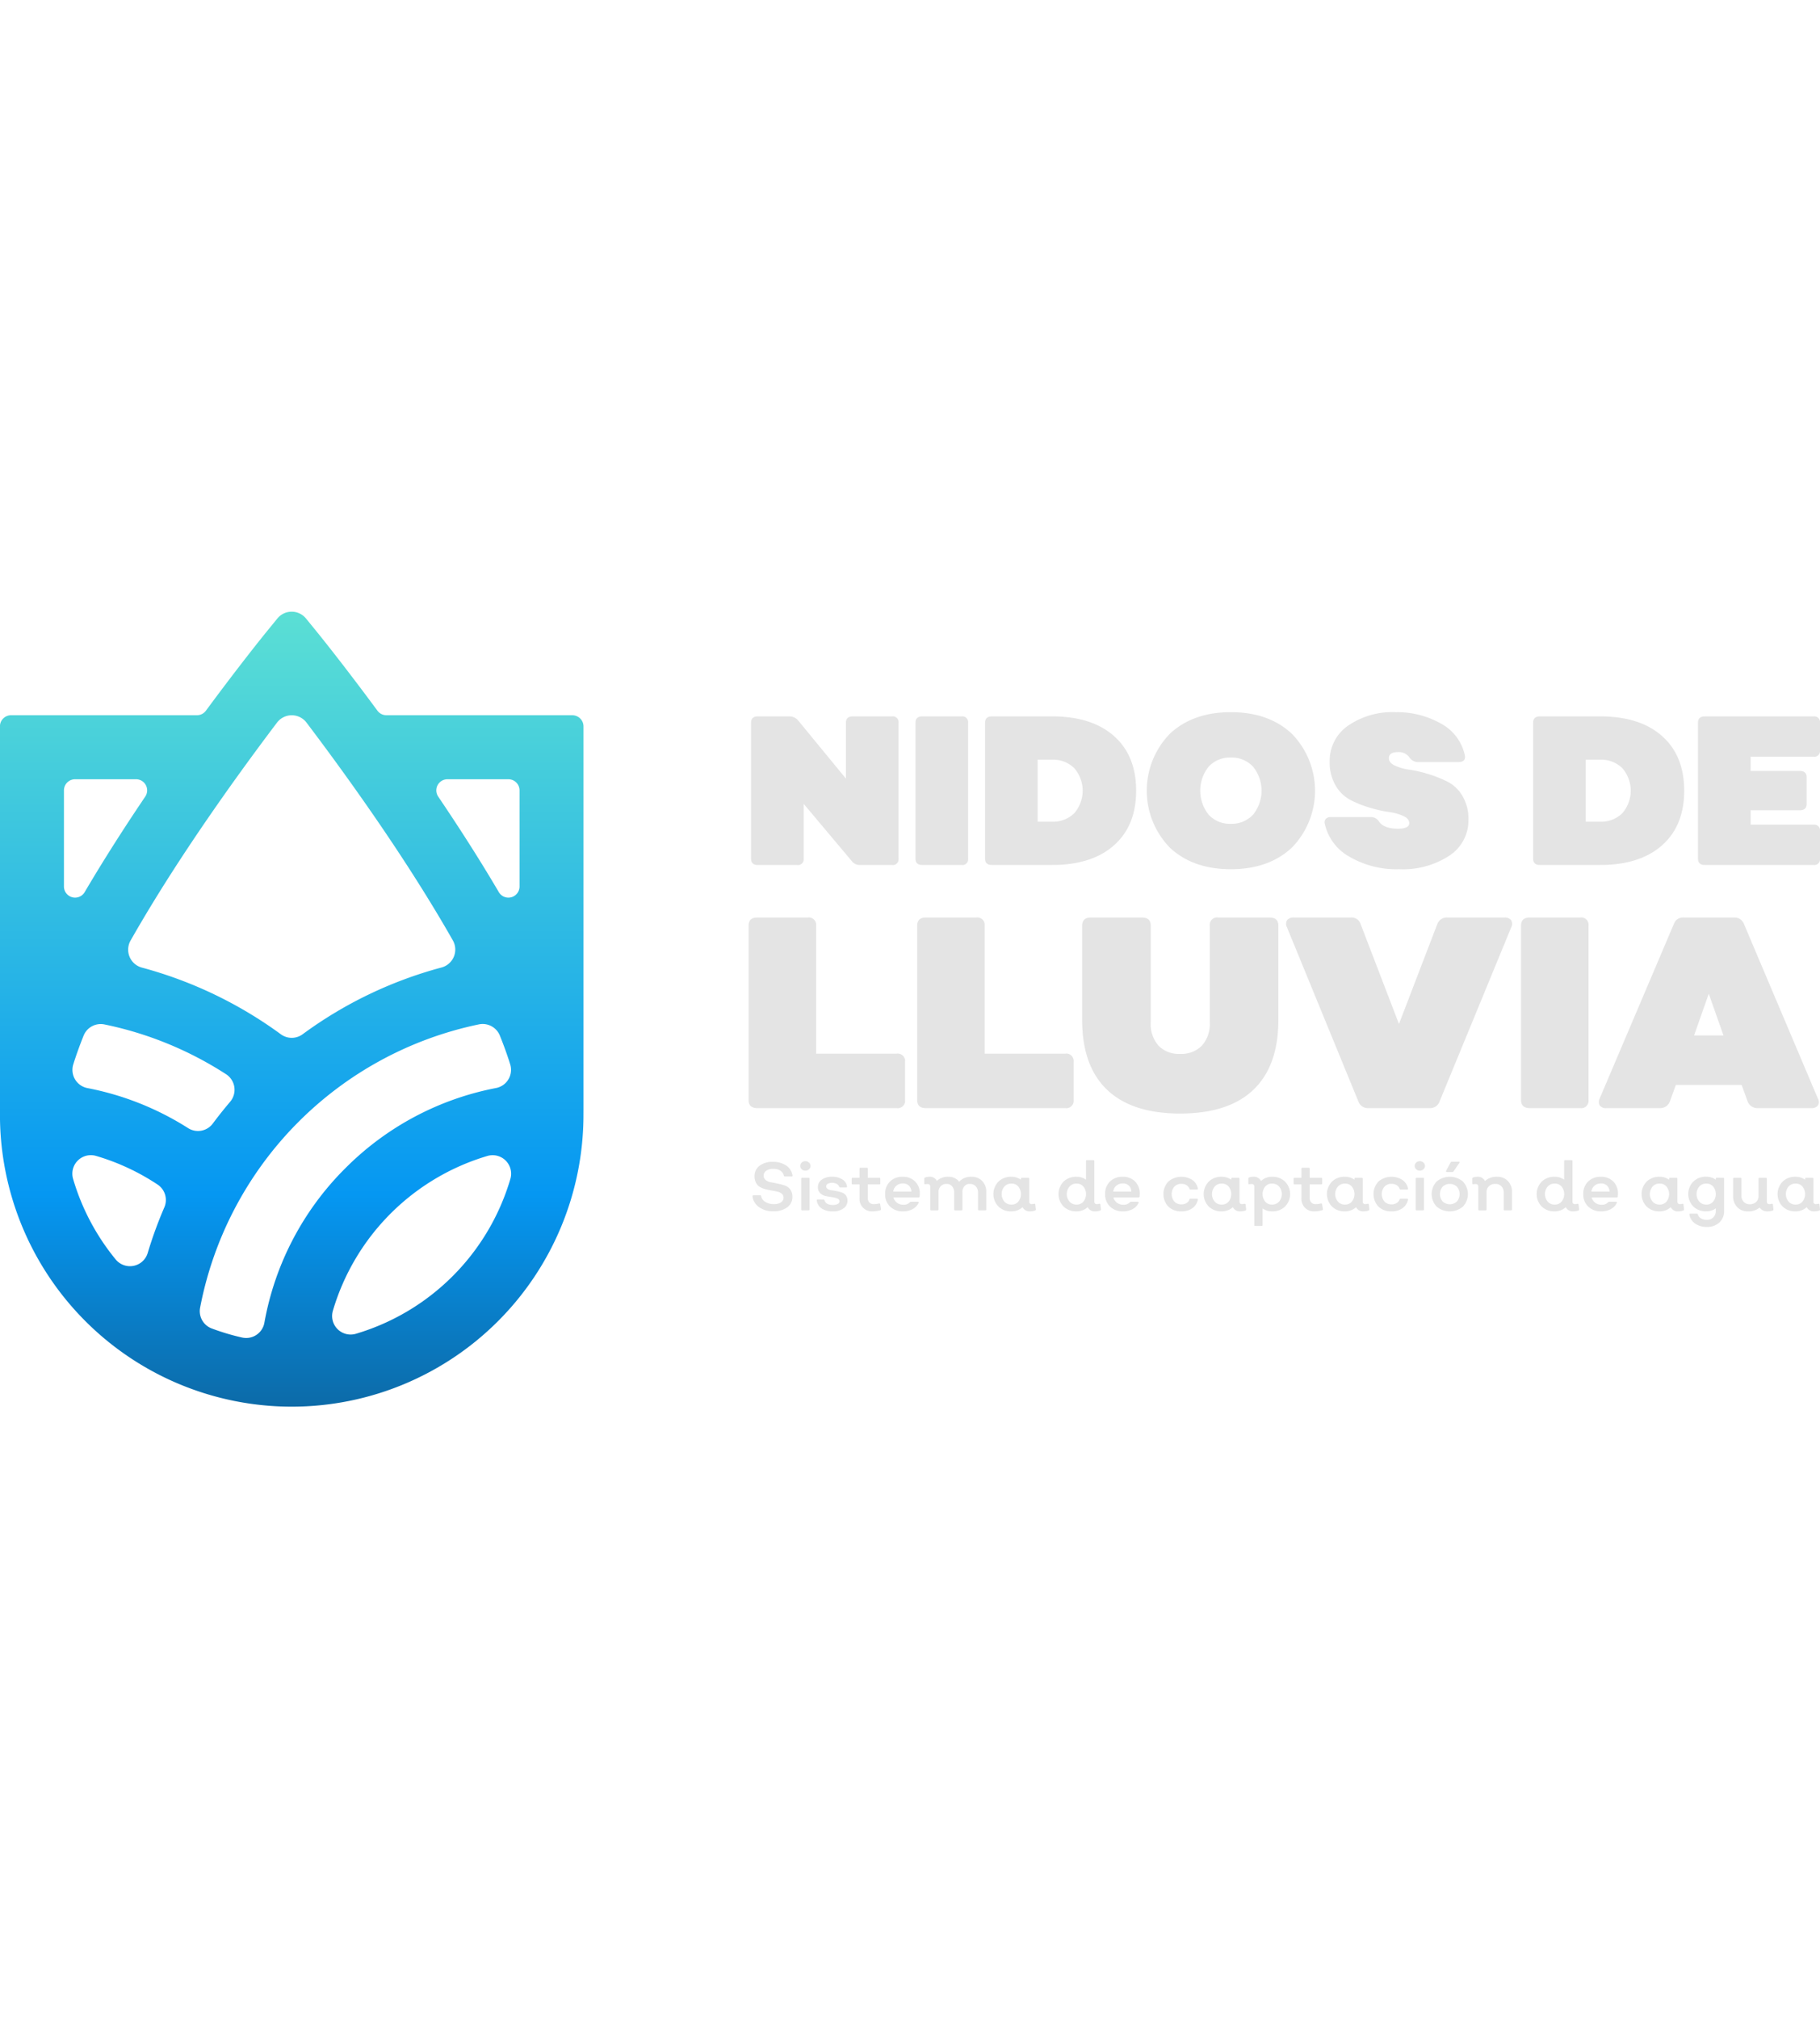 <svg xmlns="http://www.w3.org/2000/svg" width="130" height="144.12" viewBox="0 0 330 144.12"><defs><linearGradient id="a" x1=".5" y1="-.262" x2=".5" y2="1.386" gradientUnits="objectBoundingBox"><stop offset=".062" stop-color="#69ebd0"/><stop offset=".187" stop-color="#56dbd6"/><stop offset=".438" stop-color="#27b4e6"/><stop offset=".604" stop-color="#0597f2"/><stop offset="1" stop-color="#172a3c"/></linearGradient></defs><path data-name="Path 19603" d="M607.691 461.989c0 .191-.009.374-.009.561 0-.187 0-.374.009-.561Zm105.771 0c0 .191.009.374.009.561 0-.187 0-.374-.009-.561Zm-105.771 0c0 .191-.009.374-.009.561 0-.187 0-.374.009-.561Zm105.784.561c0-.187 0-.37-.009-.561.005.187.005.374.01.561Zm-2.019-72.166a2.02 2.02 0 0 1 2.019 2.02v70.146c0-.187 0-.374-.013-.561 0 .191.009.374.009.561v.236a52.9 52.9 0 1 1-105.8 0v-.236c0-.187 0-.37.009-.561-.009.187-.009.374-.013.561V392.4a2.02 2.02 0 0 1 2.02-2.02h33.7a2.022 2.022 0 0 0 1.627-.823c6.206-8.409 10.749-14.007 11.051-14.374l1.9-2.329a3.348 3.348 0 0 1 5.2 0l1.9 2.329c.3.367 4.841 5.965 11.051 14.375a2.024 2.024 0 0 0 1.626.822ZM641.8 414.331c-3.985 6-7.476 11.649-10.446 16.88a3.361 3.361 0 0 0 2.062 4.907A76.106 76.106 0 0 1 658.6 448.2a3.341 3.341 0 0 0 3.945 0 75.381 75.381 0 0 1 25.176-12.1 3.362 3.362 0 0 0 2.07-4.907c-2.97-5.227-6.461-10.869-10.437-16.862-5.834-8.786-11.711-16.818-16.1-22.616a3.354 3.354 0 0 0-5.348 0c-4.391 5.798-10.269 13.831-16.106 22.616ZM619.273 404v17.415a2.018 2.018 0 0 0 3.758 1.024q4.067-6.918 9.163-14.6.912-1.372 1.819-2.713a2.018 2.018 0 0 0-1.675-3.147h-11.045a2.02 2.02 0 0 0-2.02 2.021Zm16.97 71.429a41.023 41.023 0 0 0-11.141-5.183 3.355 3.355 0 0 0-4.177 4.141 41.335 41.335 0 0 0 7.712 14.6 3.356 3.356 0 0 0 5.82-1.14 75.6 75.6 0 0 1 3.019-8.282 3.359 3.359 0 0 0-1.233-4.137Zm10.027-11.061q1.5-2.011 3.13-3.927a3.361 3.361 0 0 0-.743-5.01 64.471 64.471 0 0 0-22.055-9.017 3.345 3.345 0 0 0-3.772 2.048q-1.1 2.745-1.865 5.192a3.358 3.358 0 0 0 2.582 4.3 52.5 52.5 0 0 1 18.239 7.254 3.349 3.349 0 0 0 4.484-.841Zm24 8.135a52.519 52.519 0 0 1 27.331-14.56 3.353 3.353 0 0 0 2.583-4.3q-.761-2.445-1.866-5.192a3.362 3.362 0 0 0-3.776-2.052 64.922 64.922 0 0 0-50.583 51.358 3.347 3.347 0 0 0 2.1 3.754 41.344 41.344 0 0 0 5.539 1.652 3.354 3.354 0 0 0 4.021-2.7 52.567 52.567 0 0 1 14.652-27.963Zm25.786-2.253a41.516 41.516 0 0 0-28.026 28.07 3.359 3.359 0 0 0 4.164 4.163 41.51 41.51 0 0 0 28.026-28.075 3.354 3.354 0 0 0-4.163-4.159Zm2.065-47.813a2.018 2.018 0 0 0 3.759-1.024V404a2.02 2.02 0 0 0-2.02-2.02h-11.05a2.018 2.018 0 0 0-1.675 3.147q.907 1.341 1.819 2.713 5.092 7.66 9.168 14.596Z" transform="translate(-607.678 -371.619)" fill="url(#a)"/><g data-name="Group 8125"><g data-name="Group 8122" fill="#e4e4e4"><path data-name="Path 19604" d="M147.971 80.097h14.6a1.33 1.33 0 0 1 1.529 1.48v6.907a1.331 1.331 0 0 1-1.529 1.48h-25.258q-1.578 0-1.579-1.48v-31.58q0-1.482 1.579-1.481h9.128a1.331 1.331 0 0 1 1.53 1.481Z"/><path data-name="Path 19605" d="M178.536 80.097h14.6a1.33 1.33 0 0 1 1.529 1.48v6.907a1.331 1.331 0 0 1-1.529 1.48h-25.258q-1.578 0-1.579-1.48v-31.58q0-1.482 1.579-1.481h9.128a1.331 1.331 0 0 1 1.53 1.481Z"/><path data-name="Path 19606" d="M213.977 90.946q-8.734 0-13.249-4.316t-4.514-12.656v-17.07q0-1.482 1.579-1.481h9.276q1.579 0 1.579 1.481v17.563a5.874 5.874 0 0 0 1.405 4.171 5.105 5.105 0 0 0 3.924 1.5 5.182 5.182 0 0 0 3.946-1.5 5.81 5.81 0 0 0 1.432-4.171V56.904a1.33 1.33 0 0 1 1.529-1.481h9.326q1.579 0 1.579 1.481v17.07q0 8.341-4.516 12.656t-13.296 4.316Z"/><path data-name="Path 19607" d="M248.134 89.961a1.813 1.813 0 0 1-1.826-1.185L233.332 57.15a1.284 1.284 0 0 1 .049-1.258 1.443 1.443 0 0 1 1.234-.468h10.263a1.711 1.711 0 0 1 1.826 1.183l6.956 18.108 6.952-18.109a1.848 1.848 0 0 1 1.876-1.183h10.263a1.442 1.442 0 0 1 1.233.468 1.285 1.285 0 0 1 .05 1.258l-13.022 31.626a1.778 1.778 0 0 1-1.776 1.185Z"/><path data-name="Path 19608" d="M277.373 89.961q-1.579 0-1.579-1.48V56.904q0-1.482 1.579-1.481h9.127a1.331 1.331 0 0 1 1.53 1.481v31.577a1.332 1.332 0 0 1-1.53 1.48Z"/><path data-name="Path 19609" d="M291.28 89.961a1.364 1.364 0 0 1-1.209-.47 1.335 1.335 0 0 1-.025-1.258l13.47-31.676a1.726 1.726 0 0 1 1.777-1.133h9.077a1.816 1.816 0 0 1 1.826 1.133l13.422 31.676a1.222 1.222 0 0 1 0 1.258 1.376 1.376 0 0 1-1.184.47h-9.724a1.868 1.868 0 0 1-1.825-1.185l-1.085-3.008h-11.941l-1.085 3.008a1.836 1.836 0 0 1-1.776 1.185Zm15.887-13.174h5.329l-2.664-7.55Z"/><g data-name="Group 8121"><path data-name="Path 19610" d="M140.251 108.664a4.364 4.364 0 0 1-2.6-.738 2.768 2.768 0 0 1-1.2-1.968c-.016-.133.046-.2.186-.2h1.183a.182.182 0 0 1 .193.174 1.573 1.573 0 0 0 .771 1.04 2.936 2.936 0 0 0 1.557.387 2.234 2.234 0 0 0 1.257-.314.972.972 0 0 0 .471-.845.9.9 0 0 0-.288-.7 1.721 1.721 0 0 0-.756-.381q-.469-.117-1.027-.207t-1.116-.232a4.584 4.584 0 0 1-1.026-.386 1.868 1.868 0 0 1-.757-.749 2.478 2.478 0 0 1-.288-1.243 2.284 2.284 0 0 1 .909-1.887 3.76 3.76 0 0 1 2.4-.717 4.162 4.162 0 0 1 2.423.669 2.621 2.621 0 0 1 1.155 1.785c.024.133-.033.2-.174.2h-1.193a.193.193 0 0 1-.2-.161 1.484 1.484 0 0 0-.648-.9 2.239 2.239 0 0 0-1.248-.325 2.215 2.215 0 0 0-1.285.336 1.043 1.043 0 0 0-.486.9.973.973 0 0 0 .386.807 2.117 2.117 0 0 0 .967.4q.579.1 1.254.246a12.364 12.364 0 0 1 1.254.342 1.979 1.979 0 0 1 .966.718 2.18 2.18 0 0 1 .388 1.332 2.269 2.269 0 0 1-.943 1.891 3.973 3.973 0 0 1-2.485.726Z"/><path data-name="Path 19611" d="M146.028 101.301a.929.929 0 0 1-.663-.252.825.825 0 0 1 0-1.218.931.931 0 0 1 .66-.252.946.946 0 0 1 .657.252.8.8 0 0 1 0 1.218.946.946 0 0 1-.654.252Zm-.564 7.19a.164.164 0 0 1-.186-.185v-5.531a.164.164 0 0 1 .186-.185h1.129a.164.164 0 0 1 .186.185v5.529a.164.164 0 0 1-.186.185Z"/><path data-name="Path 19612" d="M151.021 108.678a3.572 3.572 0 0 1-2.023-.516 2.009 2.009 0 0 1-.9-1.44c-.017-.133.044-.2.179-.2l1.033.011a.2.2 0 0 1 .2.163q.271.821 1.513.822a1.787 1.787 0 0 0 .861-.183.541.541 0 0 0 .333-.476.556.556 0 0 0-.406-.523 3.887 3.887 0 0 0-.978-.243q-.573-.076-1.143-.2a1.966 1.966 0 0 1-.978-.521 1.468 1.468 0 0 1-.408-1.1 1.6 1.6 0 0 1 .714-1.353 3.138 3.138 0 0 1 1.885-.52 3.27 3.27 0 0 1 1.818.48 1.8 1.8 0 0 1 .858 1.267c.016.133-.046.2-.186.2h-1.031c-.108 0-.172-.037-.193-.114a.944.944 0 0 0-.461-.531 1.6 1.6 0 0 0-.8-.2 1.618 1.618 0 0 0-.807.172.508.508 0 0 0-.3.452.571.571 0 0 0 .291.5 1.652 1.652 0 0 0 .714.234c.282.032.591.084.927.153a8.264 8.264 0 0 1 .927.246 1.458 1.458 0 0 1 .712.522 1.567 1.567 0 0 1 .288.97 1.649 1.649 0 0 1-.723 1.39 3.151 3.151 0 0 1-1.916.538Z"/><path data-name="Path 19613" d="M158.229 108.679a2.25 2.25 0 0 1-2.383-2.377v-2.515h-1.23a.165.165 0 0 1-.186-.187v-.821a.164.164 0 0 1 .186-.185h1.23v-1.635a.163.163 0 0 1 .18-.187h1.135a.165.165 0 0 1 .186.187v1.633h2.089a.158.158 0 0 1 .18.185v.822c0 .125-.06.187-.18.187h-2.089v2.467a1.12 1.12 0 0 0 .289.807 1.007 1.007 0 0 0 .768.3 3.974 3.974 0 0 0 .973-.114.161.161 0 0 1 .216.152l.151.858a.205.205 0 0 1-.151.222 5.534 5.534 0 0 1-1.364.201Z"/><path data-name="Path 19614" d="M163.759 108.678a3.288 3.288 0 0 1-2.367-.861 3 3 0 0 1-.9-2.276 3.039 3.039 0 0 1 .879-2.274 3.159 3.159 0 0 1 2.308-.861 3.047 3.047 0 0 1 2.242.85 3.013 3.013 0 0 1 .855 2.235c0 .116-.007.28-.024.493a.191.191 0 0 1-.209.161h-4.545a1.772 1.772 0 0 0 .651.97 1.848 1.848 0 0 0 1.143.357 1.466 1.466 0 0 0 1.17-.432.324.324 0 0 1 .234-.108h1.213a.184.184 0 0 1 .146.06.126.126 0 0 1 0 .151 2.409 2.409 0 0 1-1.075 1.119 3.527 3.527 0 0 1-1.721.416Zm-1.795-3.589h3.283a1.518 1.518 0 0 0-.438-1.065 1.49 1.49 0 0 0-1.1-.411 1.768 1.768 0 0 0-1.173.406 1.6 1.6 0 0 0-.572 1.069Z"/><path data-name="Path 19615" d="M176.142 102.405a2.583 2.583 0 0 1 1.947.768 2.792 2.792 0 0 1 .742 2.024v3.109a.161.161 0 0 1-.18.185h-1.136a.158.158 0 0 1-.18-.185v-3.025a1.586 1.586 0 0 0-.419-1.149 1.447 1.447 0 0 0-1.093-.435 1.216 1.216 0 0 0-.954.411 1.579 1.579 0 0 0-.366 1.09v3.109a.161.161 0 0 1-.18.185h-1.135a.158.158 0 0 1-.18-.185v-3.025a1.7 1.7 0 0 0-.374-1.149 1.257 1.257 0 0 0-1.005-.435 1.41 1.41 0 0 0-1.057.411 1.491 1.491 0 0 0-.4 1.09v3.109a.164.164 0 0 1-.186.185h-1.135a.158.158 0 0 1-.179-.185v-4.132c0-.3-.173-.456-.517-.456a2.7 2.7 0 0 0-.347.041c-.149.017-.222-.034-.222-.15v-.859a.206.206 0 0 1 .149-.22 2.275 2.275 0 0 1 .752-.127 1.4 1.4 0 0 1 1.386.751 2.854 2.854 0 0 1 2.076-.751 2.4 2.4 0 0 1 1.969.9 2.823 2.823 0 0 1 2.224-.9Z"/><path data-name="Path 19616" d="M187.816 108.306a.206.206 0 0 1-.144.222 2.741 2.741 0 0 1-.841.149 1.423 1.423 0 0 1-1.422-.762 2.985 2.985 0 0 1-2.029.762 3.241 3.241 0 0 1-2.343-.88 3.239 3.239 0 0 1 0-4.513 3.242 3.242 0 0 1 2.343-.88 2.9 2.9 0 0 1 1.735.54v-.168a.161.161 0 0 1 .181-.185h1.134a.164.164 0 0 1 .186.185v4.129a.476.476 0 0 0 .114.334.409.409 0 0 0 .312.121 2.169 2.169 0 0 0 .456-.054c.133-.023.207.026.223.151Zm-4.424-.859a1.592 1.592 0 0 0 1.242-.535 2.2 2.2 0 0 0 0-2.741 1.592 1.592 0 0 0-1.242-.534 1.663 1.663 0 0 0-1.273.534 2.135 2.135 0 0 0 0 2.741 1.663 1.663 0 0 0 1.273.534Z"/><path data-name="Path 19617" d="M199.621 108.306a.206.206 0 0 1-.144.222 2.747 2.747 0 0 1-.841.149 1.423 1.423 0 0 1-1.422-.762 2.984 2.984 0 0 1-2.029.762 3.24 3.24 0 0 1-2.343-.88 3.238 3.238 0 0 1 0-4.513 3.241 3.241 0 0 1 2.343-.88 2.943 2.943 0 0 1 1.723.529v-3.356a.161.161 0 0 1 .181-.185h1.146a.164.164 0 0 1 .186.185v7.328a.476.476 0 0 0 .114.334.409.409 0 0 0 .312.122 2.171 2.171 0 0 0 .456-.054c.133-.023.207.026.223.151Zm-4.424-.859a1.592 1.592 0 0 0 1.243-.534 2.2 2.2 0 0 0 0-2.741 1.592 1.592 0 0 0-1.243-.534 1.662 1.662 0 0 0-1.272.534 2.134 2.134 0 0 0 0 2.741 1.662 1.662 0 0 0 1.272.533Z"/><path data-name="Path 19618" d="M203.645 108.678a3.289 3.289 0 0 1-2.367-.861 3 3 0 0 1-.9-2.276 3.04 3.04 0 0 1 .879-2.274 3.159 3.159 0 0 1 2.307-.861 3.046 3.046 0 0 1 2.242.85 3.012 3.012 0 0 1 .855 2.235c0 .116-.007.28-.024.493a.191.191 0 0 1-.209.161h-4.546a1.771 1.771 0 0 0 .651.97 1.848 1.848 0 0 0 1.144.357 1.467 1.467 0 0 0 1.171-.432.323.323 0 0 1 .234-.108h1.212a.184.184 0 0 1 .147.06.126.126 0 0 1 0 .151 2.409 2.409 0 0 1-1.075 1.119 3.526 3.526 0 0 1-1.721.416Zm-1.795-3.589h3.283a1.516 1.516 0 0 0-.438-1.065 1.49 1.49 0 0 0-1.1-.411 1.768 1.768 0 0 0-1.173.406 1.6 1.6 0 0 0-.572 1.069Z"/><path data-name="Path 19619" d="M214.22 108.678a3.288 3.288 0 0 1-2.374-.861 3.333 3.333 0 0 1 0-4.55 3.682 3.682 0 0 1 4.349-.282 2.447 2.447 0 0 1 1 1.534c.024.131-.03.2-.163.2h-1.171a.185.185 0 0 1-.192-.157 1.2 1.2 0 0 0-.531-.635 1.723 1.723 0 0 0-.921-.241 1.7 1.7 0 0 0-1.285.51 2.114 2.114 0 0 0 0 2.7 1.7 1.7 0 0 0 1.285.51 1.723 1.723 0 0 0 .921-.241 1.192 1.192 0 0 0 .531-.635.184.184 0 0 1 .192-.157h1.171c.133 0 .186.064.163.192a2.45 2.45 0 0 1-1 1.54 3.289 3.289 0 0 1-1.975.573Z"/><path data-name="Path 19620" d="M225.949 108.306a.206.206 0 0 1-.144.222 2.746 2.746 0 0 1-.841.149 1.423 1.423 0 0 1-1.422-.762 2.984 2.984 0 0 1-2.029.762 3.24 3.24 0 0 1-2.343-.88 3.238 3.238 0 0 1 0-4.513 3.24 3.24 0 0 1 2.343-.88 2.9 2.9 0 0 1 1.735.54v-.168a.161.161 0 0 1 .18-.185h1.134a.164.164 0 0 1 .186.185v4.129a.476.476 0 0 0 .114.334.409.409 0 0 0 .312.121 2.175 2.175 0 0 0 .456-.054c.133-.023.206.026.222.151Zm-4.424-.859a1.592 1.592 0 0 0 1.243-.535 2.2 2.2 0 0 0 0-2.741 1.592 1.592 0 0 0-1.243-.534 1.662 1.662 0 0 0-1.272.534 2.134 2.134 0 0 0 0 2.741 1.661 1.661 0 0 0 1.272.534Z"/><path data-name="Path 19621" d="M230.659 102.405a3.244 3.244 0 0 1 2.344.88 3.24 3.24 0 0 1 0 4.513 3.244 3.244 0 0 1-2.344.88 2.87 2.87 0 0 1-1.728-.54v3a.164.164 0 0 1-.186.185h-1.135a.158.158 0 0 1-.18-.185v-6.962c0-.3-.173-.456-.516-.456a2.7 2.7 0 0 0-.348.041c-.149.017-.223-.034-.223-.15v-.859a.206.206 0 0 1 .15-.22 2.27 2.27 0 0 1 .751-.127 1.409 1.409 0 0 1 1.4.775 2.8 2.8 0 0 1 2.015-.775Zm-.012 5.041a1.661 1.661 0 0 0 1.272-.535 2.135 2.135 0 0 0 0-2.741 1.661 1.661 0 0 0-1.272-.534 1.583 1.583 0 0 0-1.24.534 2.209 2.209 0 0 0 0 2.741 1.583 1.583 0 0 0 1.241.535Z"/><path data-name="Path 19622" d="M238.355 108.679a2.25 2.25 0 0 1-2.383-2.377v-2.515h-1.23a.165.165 0 0 1-.186-.187v-.821a.164.164 0 0 1 .186-.185h1.23v-1.635a.163.163 0 0 1 .18-.187h1.134a.165.165 0 0 1 .186.187v1.633h2.089a.159.159 0 0 1 .181.185v.822c0 .125-.06.187-.181.187h-2.089v2.467a1.121 1.121 0 0 0 .289.807 1.007 1.007 0 0 0 .768.3 3.978 3.978 0 0 0 .973-.114.161.161 0 0 1 .215.152l.15.858a.2.2 0 0 1-.15.222 5.536 5.536 0 0 1-1.362.201Z"/><path data-name="Path 19623" d="M248.291 108.306a.206.206 0 0 1-.144.222 2.746 2.746 0 0 1-.841.149 1.423 1.423 0 0 1-1.422-.762 2.984 2.984 0 0 1-2.029.762 3.24 3.24 0 0 1-2.343-.88 3.238 3.238 0 0 1 0-4.513 3.241 3.241 0 0 1 2.343-.88 2.9 2.9 0 0 1 1.735.54v-.168a.161.161 0 0 1 .18-.185h1.134a.164.164 0 0 1 .186.185v4.129a.475.475 0 0 0 .114.334.409.409 0 0 0 .312.121 2.177 2.177 0 0 0 .456-.054c.133-.023.206.026.222.151Zm-4.424-.859a1.592 1.592 0 0 0 1.243-.535 2.2 2.2 0 0 0 0-2.741 1.592 1.592 0 0 0-1.243-.534 1.662 1.662 0 0 0-1.272.534 2.135 2.135 0 0 0 0 2.741 1.662 1.662 0 0 0 1.272.534Z"/><path data-name="Path 19624" d="M252.314 108.678a3.289 3.289 0 0 1-2.374-.861 3.334 3.334 0 0 1 0-4.55 3.682 3.682 0 0 1 4.349-.282 2.445 2.445 0 0 1 1 1.534c.023.131-.03.2-.162.2h-1.17a.185.185 0 0 1-.192-.157 1.2 1.2 0 0 0-.532-.635 1.724 1.724 0 0 0-.921-.241 1.693 1.693 0 0 0-1.284.51 2.114 2.114 0 0 0 0 2.7 1.693 1.693 0 0 0 1.284.51 1.724 1.724 0 0 0 .921-.241 1.194 1.194 0 0 0 .532-.635.184.184 0 0 1 .192-.157h1.17c.133 0 .186.064.162.192a2.447 2.447 0 0 1-1 1.54 3.289 3.289 0 0 1-1.975.573Z"/><path data-name="Path 19625" d="M257.44 101.301a.928.928 0 0 1-.663-.252.825.825 0 0 1 0-1.218.931.931 0 0 1 .66-.252.947.947 0 0 1 .657.252.8.8 0 0 1 0 1.218.947.947 0 0 1-.654.252Zm-.565 7.19a.164.164 0 0 1-.186-.185v-5.531a.164.164 0 0 1 .186-.185h1.129a.164.164 0 0 1 .186.185v5.529a.164.164 0 0 1-.186.185Z"/><path data-name="Path 19626" d="M265.251 107.816a3.717 3.717 0 0 1-4.759 0 3.316 3.316 0 0 1 0-4.55 3.717 3.717 0 0 1 4.759 0 3.316 3.316 0 0 1 0 4.55Zm-3.67-.934a1.9 1.9 0 0 0 2.581 0 2.071 2.071 0 0 0 0-2.681 1.9 1.9 0 0 0-2.581 0 2.072 2.072 0 0 0 0 2.681Zm.763-5.334a.155.155 0 0 1-.141-.069.138.138 0 0 1 0-.153l.817-1.512a.218.218 0 0 1 .216-.133h1.255c.163 0 .2.071.114.217l-1.057 1.536a.277.277 0 0 1-.235.114Z"/><path data-name="Path 19627" d="M271.454 102.405a2.6 2.6 0 0 1 1.951.768 2.787 2.787 0 0 1 .745 2.024v3.109a.164.164 0 0 1-.187.185h-1.134a.158.158 0 0 1-.18-.185v-3.025a1.581 1.581 0 0 0-.419-1.149 1.446 1.446 0 0 0-1.092-.435 1.626 1.626 0 0 0-1.156.411 1.418 1.418 0 0 0-.441 1.09v3.109a.164.164 0 0 1-.186.185h-1.135a.158.158 0 0 1-.179-.185v-4.131c0-.3-.173-.456-.517-.456a2.7 2.7 0 0 0-.348.041c-.148.017-.222-.034-.222-.15v-.859a.206.206 0 0 1 .149-.22 2.271 2.271 0 0 1 .751-.127 1.409 1.409 0 0 1 1.4.775 3.065 3.065 0 0 1 2.2-.775Z"/><path data-name="Path 19628" d="M286.321 108.306a.206.206 0 0 1-.144.222 2.746 2.746 0 0 1-.841.149 1.423 1.423 0 0 1-1.422-.762 2.984 2.984 0 0 1-2.029.762 3.24 3.24 0 0 1-2.343-.88 3.238 3.238 0 0 1 0-4.513 3.241 3.241 0 0 1 2.343-.88 2.942 2.942 0 0 1 1.723.529v-3.356a.161.161 0 0 1 .181-.185h1.146a.164.164 0 0 1 .186.185v7.328a.475.475 0 0 0 .114.334.409.409 0 0 0 .312.122 2.18 2.18 0 0 0 .456-.054c.133-.023.206.026.222.151Zm-4.424-.859a1.593 1.593 0 0 0 1.243-.534 2.2 2.2 0 0 0 0-2.741 1.593 1.593 0 0 0-1.243-.534 1.662 1.662 0 0 0-1.272.534 2.135 2.135 0 0 0 0 2.741 1.662 1.662 0 0 0 1.272.533Z"/><path data-name="Path 19629" d="M290.346 108.678a3.289 3.289 0 0 1-2.367-.861 3 3 0 0 1-.9-2.276 3.04 3.04 0 0 1 .879-2.274 3.16 3.16 0 0 1 2.308-.861 3.047 3.047 0 0 1 2.242.85 3.013 3.013 0 0 1 .855 2.235c0 .116-.007.28-.024.493a.191.191 0 0 1-.209.161h-4.538a1.771 1.771 0 0 0 .651.97 1.848 1.848 0 0 0 1.144.357 1.466 1.466 0 0 0 1.171-.432.323.323 0 0 1 .234-.108h1.213a.184.184 0 0 1 .146.06.127.127 0 0 1 0 .151 2.409 2.409 0 0 1-1.075 1.119 3.526 3.526 0 0 1-1.73.416Zm-1.795-3.589h3.283a1.516 1.516 0 0 0-.438-1.065 1.489 1.489 0 0 0-1.1-.411 1.768 1.768 0 0 0-1.173.406 1.6 1.6 0 0 0-.572 1.069Z"/><path data-name="Path 19630" d="M305.344 108.306a.206.206 0 0 1-.144.222 2.747 2.747 0 0 1-.841.149 1.423 1.423 0 0 1-1.422-.762 2.985 2.985 0 0 1-2.029.762 3.241 3.241 0 0 1-2.343-.88 3.239 3.239 0 0 1 0-4.513 3.242 3.242 0 0 1 2.343-.88 2.9 2.9 0 0 1 1.735.54v-.168a.161.161 0 0 1 .181-.185h1.134a.164.164 0 0 1 .186.185v4.129a.476.476 0 0 0 .114.334.41.41 0 0 0 .312.121 2.167 2.167 0 0 0 .456-.054c.133-.023.207.026.223.151Zm-4.424-.859a1.591 1.591 0 0 0 1.242-.535 2.2 2.2 0 0 0 0-2.741 1.591 1.591 0 0 0-1.242-.534 1.661 1.661 0 0 0-1.272.534 2.134 2.134 0 0 0 0 2.741 1.661 1.661 0 0 0 1.272.534Z"/><path data-name="Path 19631" d="M312.423 102.596a.164.164 0 0 1 .186.185v5.815a2.737 2.737 0 0 1-.862 2.1 3.2 3.2 0 0 1-2.271.8 3.55 3.55 0 0 1-2.1-.6 2.5 2.5 0 0 1-1.054-1.612c-.024-.131.034-.2.174-.2h1.153a.2.2 0 0 1 .21.163 1.142 1.142 0 0 0 .558.7 2.051 2.051 0 0 0 1.057.258 1.606 1.606 0 0 0 1.186-.445 1.575 1.575 0 0 0 .446-1.17v-.462a2.9 2.9 0 0 1-1.734.54 3.242 3.242 0 0 1-2.344-.88 3.235 3.235 0 0 1 0-4.513 3.246 3.246 0 0 1 2.341-.88 2.9 2.9 0 0 1 1.734.54v-.168a.164.164 0 0 1 .186-.185Zm-3.037 4.854a1.59 1.59 0 0 0 1.242-.535 2.2 2.2 0 0 0 0-2.741 1.59 1.59 0 0 0-1.242-.534 1.66 1.66 0 0 0-1.272.534 2.133 2.133 0 0 0 0 2.741 1.659 1.659 0 0 0 1.272.531Z"/><path data-name="Path 19632" d="M321.56 108.306a.205.205 0 0 1-.144.222 2.722 2.722 0 0 1-.834.149 1.652 1.652 0 0 1-1.525-.691 3.122 3.122 0 0 1-2.119.691 2.582 2.582 0 0 1-1.947-.768 2.791 2.791 0 0 1-.742-2.024v-3.109a.164.164 0 0 1 .186-.185h1.129a.164.164 0 0 1 .186.185v3.019a1.6 1.6 0 0 0 .418 1.153 1.442 1.442 0 0 0 1.095.437 1.626 1.626 0 0 0 1.156-.413 1.423 1.423 0 0 0 .441-1.087v-3.109a.164.164 0 0 1 .186-.185h1.129a.164.164 0 0 1 .186.185v4.129a.468.468 0 0 0 .117.334.416.416 0 0 0 .312.121 2.163 2.163 0 0 0 .453-.054c.132-.023.206.026.223.151Z"/><path data-name="Path 19633" d="M330.002 108.306a.206.206 0 0 1-.144.222 2.746 2.746 0 0 1-.841.149 1.423 1.423 0 0 1-1.422-.762 2.984 2.984 0 0 1-2.029.762 3.242 3.242 0 0 1-2.343-.88 3.238 3.238 0 0 1 0-4.513 3.242 3.242 0 0 1 2.343-.88 2.9 2.9 0 0 1 1.734.54v-.168a.161.161 0 0 1 .181-.185h1.134a.164.164 0 0 1 .186.185v4.129a.476.476 0 0 0 .114.334.409.409 0 0 0 .312.121 2.169 2.169 0 0 0 .456-.054c.133-.023.207.026.222.151Zm-4.424-.859a1.591 1.591 0 0 0 1.242-.535 2.2 2.2 0 0 0 0-2.741 1.592 1.592 0 0 0-1.242-.534 1.662 1.662 0 0 0-1.272.534 2.135 2.135 0 0 0 0 2.741 1.662 1.662 0 0 0 1.269.534Z"/></g></g><g data-name="Group 8124"><g data-name="Group 8123" fill="#e4e4e4"><path data-name="Path 19634" d="M153.379 20.126q0-1.154 1.231-1.154h7.117a1.038 1.038 0 0 1 1.193 1.154v24.622a1.038 1.038 0 0 1-1.193 1.154h-5.771a1.792 1.792 0 0 1-1.5-.692l-8.733-10.387v9.926a1.038 1.038 0 0 1-1.193 1.154h-7.117q-1.232 0-1.231-1.154V20.126q0-1.154 1.231-1.154h5.733a2.053 2.053 0 0 1 1.539.692l8.694 10.58Z"/><path data-name="Path 19635" d="M167.228 45.899q-1.232 0-1.231-1.154V20.126q0-1.154 1.231-1.154h7.117a1.038 1.038 0 0 1 1.193 1.154v24.622a1.037 1.037 0 0 1-1.193 1.154Z"/><path data-name="Path 19636" d="M190.768 18.969q7.193 0 11.214 3.559t4.021 9.906q0 6.347-4.021 9.906t-11.214 3.558h-10.926q-1.232 0-1.231-1.154V20.126q0-1.154 1.231-1.154Zm-.039 19.082a5.448 5.448 0 0 0 4.059-1.538 6.232 6.232 0 0 0 0-8.156 5.448 5.448 0 0 0-4.059-1.539h-2.578v11.233Z"/><path data-name="Path 19637" d="M223.166 46.668q-6.848 0-11.041-3.9a14.819 14.819 0 0 1 0-20.659q4.192-3.9 11.041-3.905 6.886 0 11.08 3.924a14.772 14.772 0 0 1 0 20.621q-4.194 3.919-11.08 3.919Zm-4.02-9.887a5.2 5.2 0 0 0 4.02 1.654 5.259 5.259 0 0 0 4.039-1.654 6.911 6.911 0 0 0 0-8.694 5.262 5.262 0 0 0-4.039-1.655 5.2 5.2 0 0 0-4.02 1.655 6.978 6.978 0 0 0 0 8.694Z"/><path data-name="Path 19638" d="M253.673 46.668a16.882 16.882 0 0 1-9-2.269 9.07 9.07 0 0 1-4.463-5.963.969.969 0 0 1 .192-.9 1.159 1.159 0 0 1 .885-.327h7.348a1.755 1.755 0 0 1 1.423.846q.923 1.27 3.386 1.27 2.077 0 2.077-1 0-.808-1.077-1.308a9.7 9.7 0 0 0-2.674-.731 24.219 24.219 0 0 1-3.462-.789 19.756 19.756 0 0 1-3.463-1.385 6.771 6.771 0 0 1-2.673-2.616 8.237 8.237 0 0 1-1.078-4.328 7.72 7.72 0 0 1 3.309-6.5 14.208 14.208 0 0 1 8.695-2.462 16.1 16.1 0 0 1 8.117 2.039 8.535 8.535 0 0 1 4.386 5.771q.231 1.232-1.154 1.231h-7.348a1.84 1.84 0 0 1-1.539-.846 2.394 2.394 0 0 0-2.077-.962q-1.655 0-1.655 1.116 0 .808 1.077 1.327a9.219 9.219 0 0 0 2.674.75 22.923 22.923 0 0 1 3.462.808 22.165 22.165 0 0 1 3.463 1.385 6.676 6.676 0 0 1 2.674 2.578 8.143 8.143 0 0 1 1.077 4.309 7.618 7.618 0 0 1-3.462 6.5 15.405 15.405 0 0 1-9.12 2.456Z"/><path data-name="Path 19639" d="M290.141 18.969q7.194 0 11.214 3.559t4.02 9.906q0 6.347-4.02 9.906t-11.214 3.558h-10.926q-1.232 0-1.231-1.154V20.126q0-1.154 1.231-1.154Zm-.038 19.082a5.448 5.448 0 0 0 4.059-1.538 6.233 6.233 0 0 0 0-8.156 5.448 5.448 0 0 0-4.059-1.539h-2.578v11.233Z"/><path data-name="Path 19640" d="M329.999 25.126a1.037 1.037 0 0 1-1.193 1.154h-11.387v2.578h8.926q1.23 0 1.231 1.154v4.809q0 1.154-1.231 1.154h-8.926v2.616h11.387a1.038 1.038 0 0 1 1.193 1.154v5a1.038 1.038 0 0 1-1.193 1.154h-19.7q-1.232 0-1.231-1.154V20.126q0-1.154 1.231-1.154h19.7a1.038 1.038 0 0 1 1.193 1.154Z"/></g></g></g></svg>